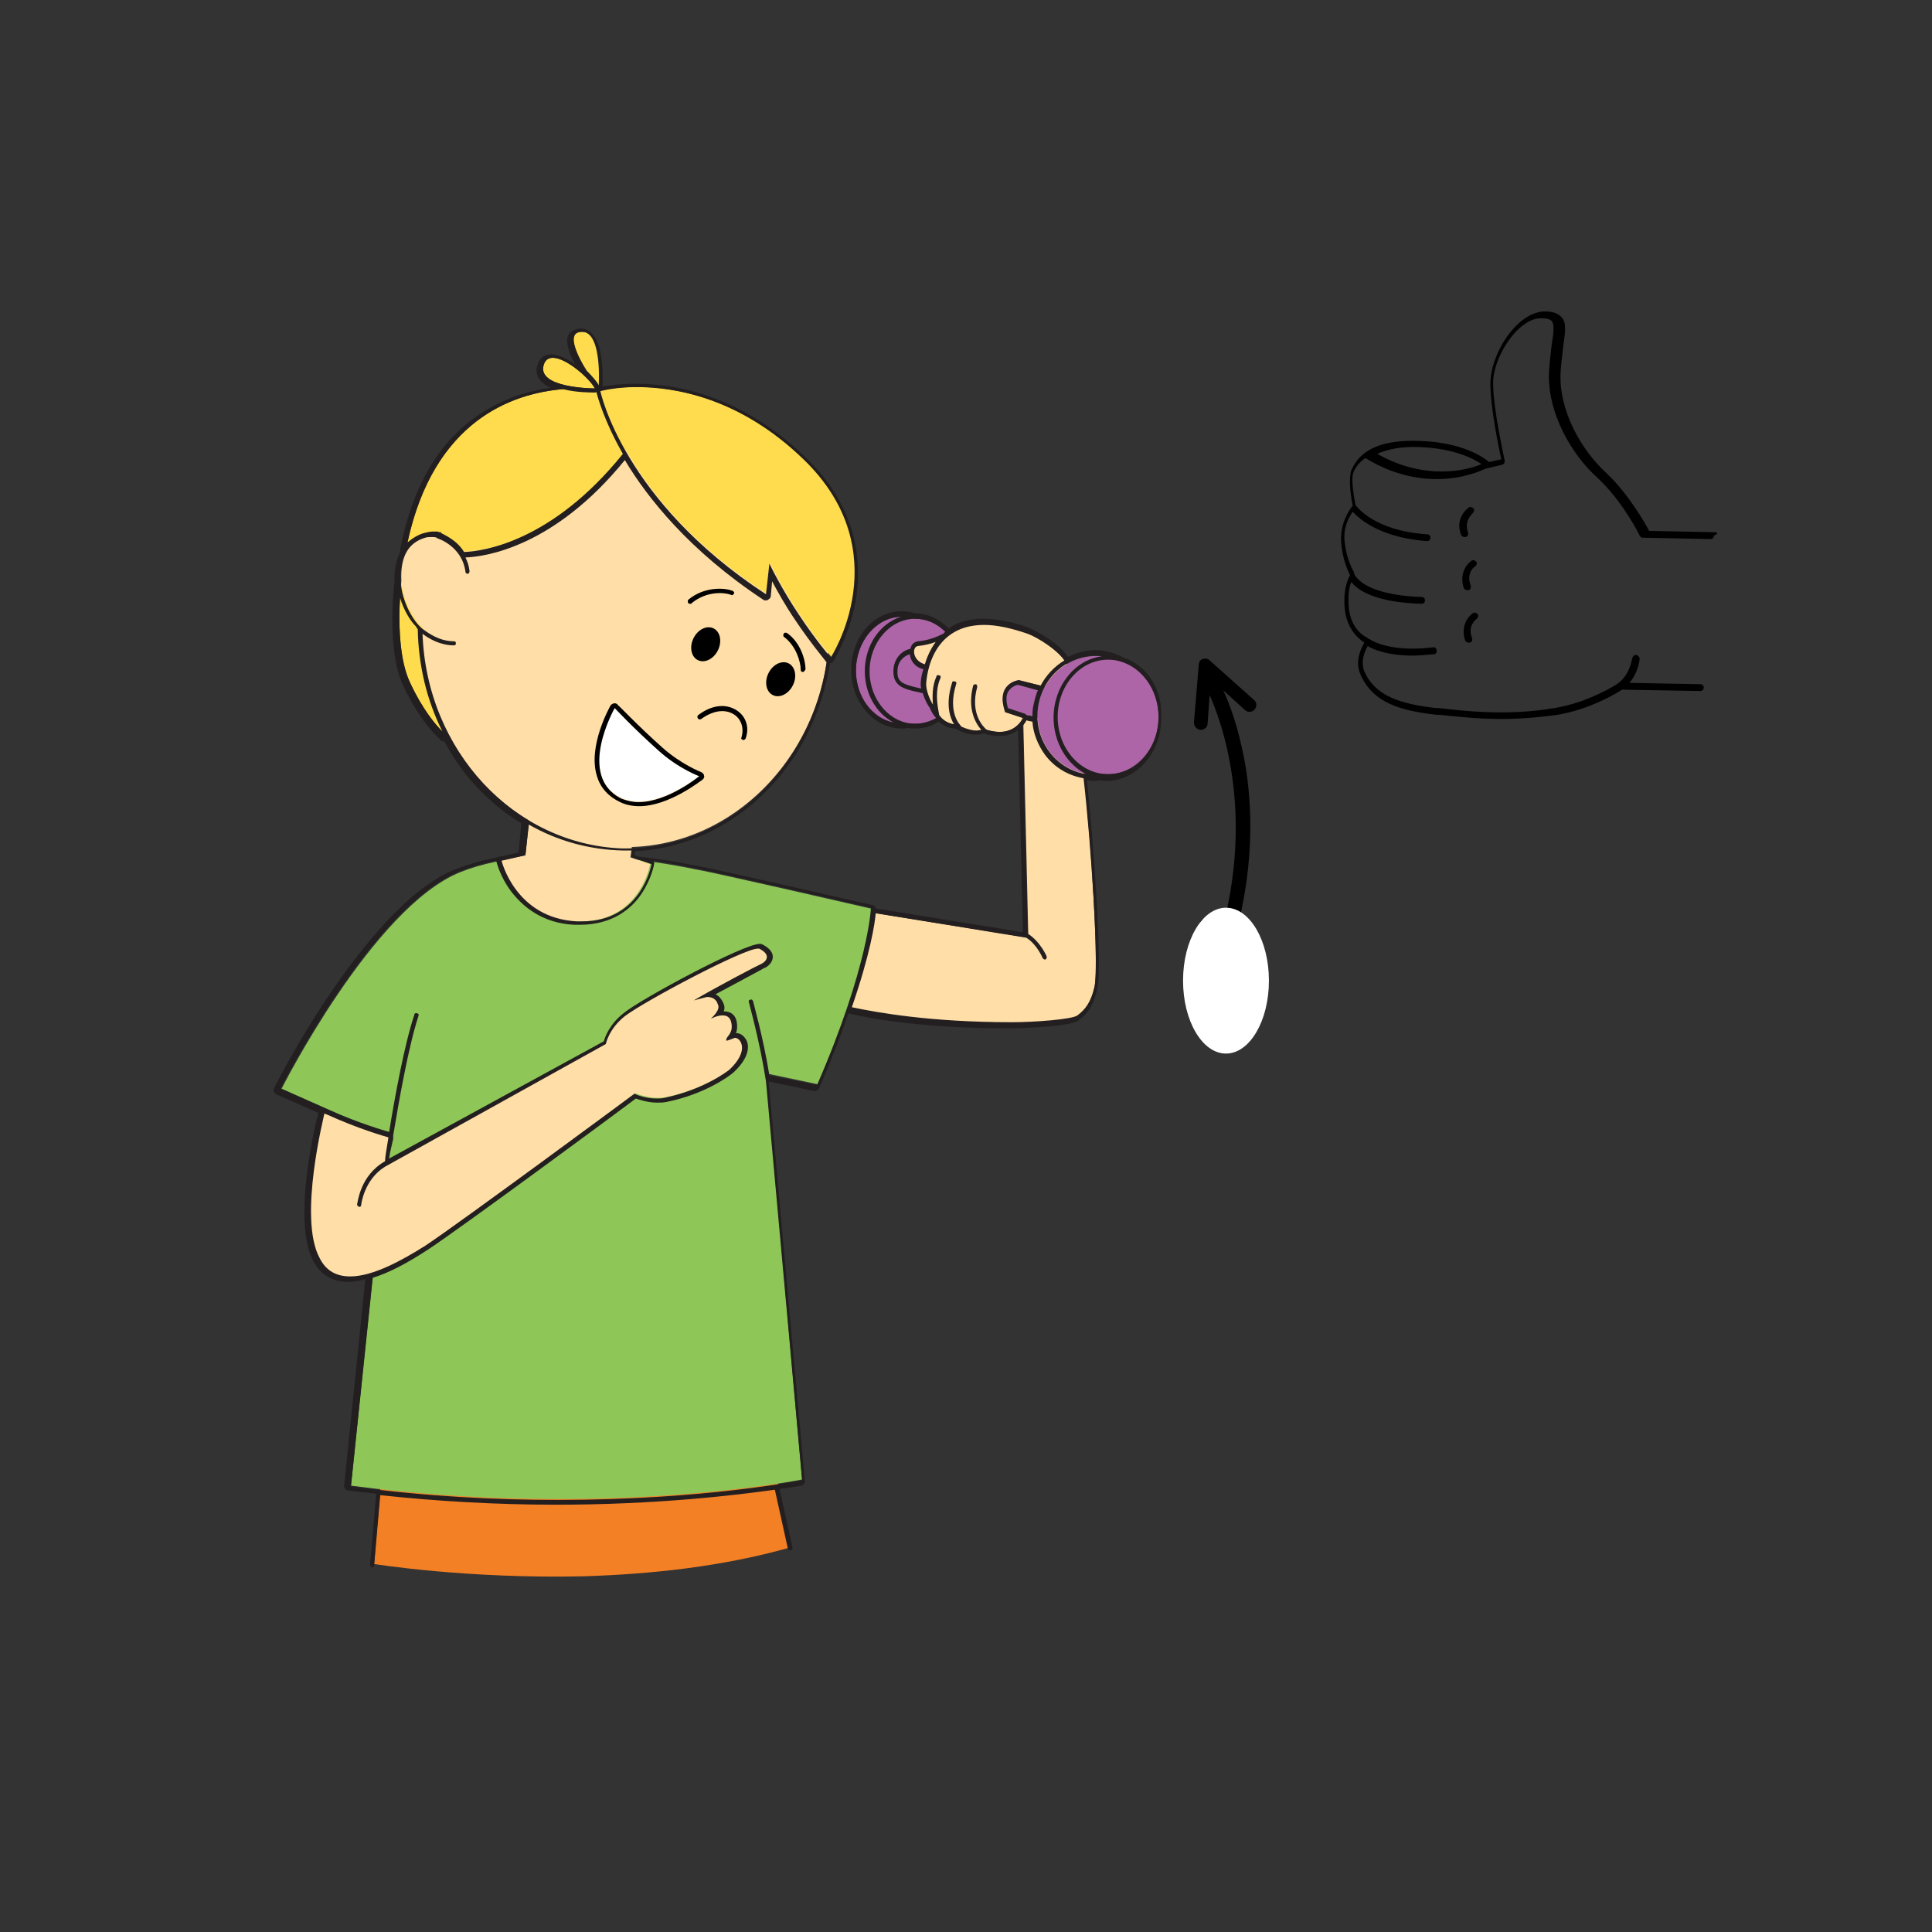 <?xml version="1.0" encoding="utf-8"?>
<!-- Generator: Adobe Illustrator 23.1.0, SVG Export Plug-In . SVG Version: 6.00 Build 0)  -->
<svg version="1.1" id="Слой_1" xmlns="http://www.w3.org/2000/svg" xmlns:xlink="http://www.w3.org/1999/xlink" x="0px" y="0px"
	 viewBox="0 0 283.5 283.5" style="enable-background:new 0 0 283.5 283.5;" xml:space="preserve">
<rect x="0" y="0" width="283.5" height="283.5" fill="#333333" stroke="none"/>
<style type="text/css">
	.st0{fill:#F48026;}
	.st1{fill:#FFDEA8;}
	.st2{fill:#8EC757;}
	.st3{fill:#AD65A8;}
	.st4{fill:#FFDC4D;}
	.st5{fill:#FFFFFF;}
	.st6{fill:#231F20;}
</style>
<g>
	<path d="M251.7,78.1l-9.7-0.2c-0.6-1.1-3-5.4-6.3-8.5c-3.6-3.3-7-9.1-6.7-14.8c0.1-1.5,0.3-2.8,0.4-3.9c0.3-2,0.5-3.4-0.3-4.2
		c-0.5-0.5-1.2-0.8-2.4-0.8c-4,0-8,6.1-8,10.6c0,3.5,1.2,9.3,1.6,11.1l-1.8,0.4c-0.8-0.7-3.9-2.9-10.2-3.1c-5.4-0.2-8.7,1.2-10,4.3
		c-0.5,1.4,0,4.3,0.2,5.2c-0.5,0.6-1.9,2.6-1.7,5.4c0.2,2.5,1,4.2,1.3,4.8c-0.3,0.6-1,2-0.8,4.6c0.2,3.2,2,4.7,2.9,5.3
		c-0.5,0.9-1.4,2.7-0.6,4.6c1.8,4.2,5.8,5.4,11.3,6h0.4c2.1,0.2,5.3,0.6,9,0.6c2.5,0,5.3-0.2,8.2-0.6c4.8-0.8,8.8-3.2,9.5-3.7
		l11.5,0.2l0,0c0.3,0,0.5-0.2,0.5-0.5s-0.2-0.5-0.5-0.5l-10.4-0.2c1.3-1.5,1.5-3.4,1.5-3.5c0-0.3-0.2-0.5-0.5-0.6
		c-0.3,0-0.5,0.2-0.6,0.5c0,0-0.3,2.4-2.1,3.7c-0.1,0.1-4.3,2.8-9.3,3.6c-7,1.2-13.5,0.4-17,0h-0.4c-5.1-0.6-8.9-1.7-10.5-5.4
		c-0.6-1.5,0.1-3,0.5-3.7c0.8,0.5,2.9,1.4,6.6,1.4c0.9,0,2-0.1,3.1-0.2c0.3,0,0.5-0.3,0.4-0.6c0-0.3-0.3-0.5-0.6-0.4
		c-6.8,0.8-9.3-1.3-9.4-1.3h-0.1c0,0,0,0,0-0.1c-0.1,0-2.6-1.1-2.8-4.7c-0.1-1.8,0.1-2.9,0.4-3.5c0.9,1.2,3.5,3,10.3,3.2l0,0
		c0.3,0,0.5-0.2,0.5-0.5s-0.2-0.5-0.5-0.5c-8.8-0.3-9.8-3.3-9.9-3.4c0,0,0,0,0-0.1V84c0,0-1.1-1.7-1.4-4.6c-0.2-2.1,0.7-3.6,1.2-4.3
		c1,1.1,4.1,3.8,10.9,4.3l0,0c0.3,0,0.5-0.2,0.5-0.5s-0.2-0.5-0.5-0.5c-7.6-0.5-10.2-3.9-10.5-4.3c-0.2-1.1-0.7-3.7-0.3-4.8
		c0.4-0.9,1-1.6,1.8-2.1c0,0,0,0.1,0.1,0.1c3.8,2.3,7.4,3,10.3,3c4,0,6.7-1.3,7.1-1.5l2.5-0.6c0.1,0,0.2-0.1,0.3-0.2
		s0.1-0.3,0.1-0.4s-1.7-7.5-1.7-11.4s3.7-9.5,7-9.5c0.8,0,1.3,0.1,1.6,0.4c0.4,0.5,0.3,1.7,0,3.4c-0.1,1.1-0.3,2.4-0.4,4
		c-0.3,6,3.3,12.2,7.1,15.6c3.6,3.3,6.2,8.4,6.2,8.5c0.1,0.2,0.3,0.3,0.4,0.3l10,0.2c0.3,0,0.5-0.2,0.5-0.5
		C252.2,78.3,252,78.1,251.7,78.1z M202.1,66.6c1.5-0.7,3.6-1.1,6.2-1c5.1,0.2,7.9,1.7,9.1,2.5C215.3,69,209.2,70.6,202.1,66.6z"/>
	<path d="M216.1,75.3c0.2-0.2,0.3-0.5,0.1-0.7s-0.5-0.3-0.7-0.1c-0.7,0.5-1.9,1.9-1.1,4c0.1,0.2,0.3,0.3,0.5,0.3c0.1,0,0.1,0,0.2,0
		c0.3-0.1,0.4-0.4,0.3-0.7C214.8,76.3,216.1,75.4,216.1,75.3z"/>
	<path d="M215.3,86.6c0.1,0,0.1,0,0.2,0c0.3-0.1,0.4-0.4,0.3-0.7c-0.7-1.9,0.6-2.8,0.7-2.8c0.2-0.2,0.3-0.5,0.1-0.7
		s-0.5-0.3-0.7-0.1c-0.7,0.5-1.8,1.9-1.1,4C214.9,86.5,215.1,86.6,215.3,86.6z"/>
	<path d="M216.7,90.8c0.2-0.2,0.3-0.5,0.1-0.7s-0.5-0.3-0.7-0.1c-0.7,0.5-1.8,1.9-1.1,4c0.1,0.2,0.3,0.3,0.5,0.3c0.1,0,0.1,0,0.2,0
		c0.3-0.1,0.4-0.4,0.3-0.7C215.3,91.8,216.6,90.9,216.7,90.8z"/>
</g>
<g>
	<path d="M184.3,137c-0.4-0.4-1.1-0.3-1.4,0.1l-2.4,2.7c3.8-11.8,3.3-21.9,2.1-28.3c-0.9-4.8-2.2-8.3-3.1-10.2l3.2,2.9
		c0.4,0.4,1.1,0.3,1.4-0.1c0.4-0.4,0.3-1.1-0.1-1.4l-6.5-5.8c-0.3-0.3-0.7-0.3-1-0.2c-0.4,0.1-0.6,0.5-0.6,0.9l-0.7,8.4
		c0,0.6,0.4,1,0.9,1.1h0.1c0.5,0,1-0.4,1-0.9l0.3-4.2c1.9,4.2,7,18.5,1,37.2l-0.5-3.6c-0.1-0.6-0.6-0.9-1.1-0.9
		c-0.6,0.1-0.9,0.6-0.9,1.1l1.1,8.3c0.1,0.4,0.3,0.7,0.7,0.8c0.1,0,0.2,0,0.3,0c0.3,0,0.6-0.1,0.8-0.3l5.4-6
		C184.8,138,184.7,137.3,184.3,137z"/>
	<g>
		<path class="st0" d="M55.9,217.4l-1,12.1c0,0,13.6,2.2,30.8,1.8c9.7-0.3,20.4-1.4,30.5-4.3l-2.3-10.5L55.9,217.4z"/>
	</g>
	<path class="st1" d="M150.1,103.4l0.8,34.2l-25-4c0,0-1.2,9.2-3.4,13.6c0,0,8.8,2.9,26,2.9c3,0,8.7-0.4,9.6-1c1.2-0.9,2-2,2.5-4.2
		c0.8-3.7-1-28.2-2-35.1C157.6,102.9,150.1,103.4,150.1,103.4z"/>
	<path class="st2" d="M117.7,217.1c0,0-29.1,5.8-66.2,0.9l4.5-43.4l-7-11.2l-7.7-3.6c0,0,13.4-26.6,26.2-31.8
		c12.7-5.1,32.2-0.9,34.7-0.4c2.5,0.4,25.9,5.8,25.9,5.8s-0.4,8.3-8.1,25.7l-7.6-1.6L117.7,217.1z"/>
	<path class="st1" d="M78.1,115.8l-1,9.7l-3.7,0.8c0,0,2,8.5,11,8.9c9.5,0.5,11-8.4,11-8.4l-2.9-1l0.8-5.6
		C93.3,120.3,87,125.6,78.1,115.8z"/>
	<path class="st1" d="M111.4,139.1c-1.2-0.6-16.6,7.6-19.7,9.9c-2.4,1.9-2.8,4.1-2.8,4.1l-32.2,17.6l0.7-3.8
		c0.2,0.1-4.8-1.5-9.9-3.9c0,0-4,16.1-0.8,22c2.9,5.3,10.7,1.4,16.1-2.2c5-3.3,30.4-22.4,30.4-22.4s2.2,1,4.5,0.6
		c5.7-1.2,9.1-3.8,9.5-4.1c3.4-3.1,1.4-4.9,0.8-4.7c-0.2,0.1-0.9,0.3-1.1,0.4c-0.3,0.1-0.1-0.4,0.1-0.6c0.5-0.5,0.7-1.2,0.5-2.1
		c-0.5-1.9-3-0.5-3-0.5c0.4-0.4,1.5-1.4,1-2.2c0,0-0.3-1-1.6-1l-1.9,0.5c3.4-2,9.4-5.1,10-5.4C112.6,140.8,113,139.8,111.4,139.1z"
		/>
	<ellipse class="st3" cx="132.3" cy="98.4" rx="6.7" ry="7.9"/>
	<ellipse class="st3" cx="134.3" cy="98.5" rx="6.7" ry="7.7"/>
	<path class="st3" d="M155.8,101.5l-1.3,4.4c0,0-18.6-4.7-19.5-4.9c-2.6-0.6-3.4-0.9-3.3-2.6c0-1.4,1.1-2.5,2.4-2.5
		C135.4,95.8,155.8,101.5,155.8,101.5z"/>
	<path class="st4" d="M58.9,85.3c0,0-1.2,9.8,1.3,15c2.7,5.6,5.4,7.8,5.4,7.8l-0.8-17.5L58.9,85.3z"/>
	<path class="st1" d="M92.4,59.2c-12.5-0.2-23.3,7.9-28,19.6c-0.6-0.1-1.3-0.1-1.9,0c-2.6,0.7-3.8,3-3.6,6.5
		c0.2,2.8,1.7,5.5,3.1,6.8c0.1,17.6,13.1,31.9,29.3,32.2c16.5,0.3,30.2-14.1,30.4-32C122.1,74.2,108.9,59.5,92.4,59.2z"/>
	<path class="st4" d="M67.5,80.9c0,0,12.9,1.1,25.8-16.7l-4.7-6.9c0,0-23.6-4.6-29,23.2C59.6,80.6,62.5,75.9,67.5,80.9z"/>
	<path class="st4" d="M88.2,57.3c0,0,3.3,16.2,24.3,29.8l0.5-4.5c0,0,1.7,3.6,4.4,7.6c2.3,3.5,4.6,6.2,4.6,6.2s10.1-15.5-4-29.1
		C103.3,53.3,88.2,57.3,88.2,57.3z"/>
	<path class="st4" d="M87.8,57.2c0.1-0.3,0.7-9.7-3.1-8.4C82.4,49.7,87.8,57.2,87.8,57.2z"/>
	<path class="st4" d="M87.3,57c-1-1.9-6.5-6.5-7.5-3.5C78.6,57,87.3,57,87.3,57z"/>
	<path class="st5" d="M90.2,103.9c0,0,2.8,3,6.5,6.3c2.9,2.6,5.9,3.7,5.9,3.7s-6.7,5.4-11.4,3.2C84.5,113.9,90.2,103.9,90.2,103.9z"
		/>
	<path d="M90.2,103.9c0,0,2.8,3,6.5,6.3c2.9,2.6,5.9,3.7,5.9,3.7s-4.6,3.8-8.9,3.8c-0.9,0-1.7-0.2-2.5-0.5
		C84.5,113.9,90.2,103.9,90.2,103.9 M90.2,103.2L90.2,103.2c-0.3,0-0.5,0.2-0.6,0.3c-0.1,0.2-3.4,6-2,10.4c0.5,1.7,1.7,3,3.4,3.8
		c0.8,0.4,1.8,0.6,2.8,0.6c4.4,0,9.1-3.8,9.3-3.9c0.2-0.2,0.3-0.4,0.2-0.6c0-0.2-0.2-0.4-0.4-0.5c0,0-2.9-1.1-5.7-3.6
		c-3.6-3.2-6.4-6.2-6.5-6.2C90.6,103.3,90.4,103.2,90.2,103.2L90.2,103.2z"/>
	<path d="M101.3,88.6c-0.1,0-0.2,0-0.3-0.1c-0.1-0.1-0.1-0.4,0-0.5c2.3-1.9,5.2-1.8,6.5-1.3c0.2,0.1,0.3,0.3,0.2,0.4
		c-0.1,0.2-0.3,0.3-0.4,0.2c-1-0.4-3.6-0.6-5.8,1.2C101.5,88.6,101.4,88.6,101.3,88.6z"/>
	<path d="M117.8,98.6c-0.2,0-0.3-0.1-0.3-0.3c0-1.2-0.7-3.5-2.4-4.8c-0.2-0.1-0.2-0.3-0.1-0.5s0.3-0.2,0.5-0.1c2,1.4,2.7,4,2.7,5.3
		C118.1,98.4,118,98.6,117.8,98.6L117.8,98.6z"/>
	<path d="M109.1,108.6L109.1,108.6c-0.3-0.1-0.4-0.2-0.3-0.4c0.4-1.3,0-2.6-1-3.3c-1.3-0.9-3.1-0.7-4.9,0.6
		c-0.1,0.1-0.4,0.1-0.5-0.1c-0.1-0.1-0.1-0.4,0.1-0.5c2-1.5,4.1-1.7,5.7-0.6c1.3,0.9,1.8,2.5,1.2,4.1
		C109.3,108.5,109.2,108.6,109.1,108.6z"/>
	<ellipse transform="matrix(0.441 -0.897 0.897 0.441 -26.988 145.749)" cx="103.6" cy="94.6" rx="2.6" ry="2"/>
	<ellipse transform="matrix(0.441 -0.897 0.897 0.441 -25.411 158.496)" cx="114.6" cy="99.7" rx="2.6" ry="2"/>
	<path class="st1" d="M140.5,92.5c0,0-2.7,1.9-5.8,2.2c-0.9,0.1-0.9,2.5,1.3,2.8s5.9-3.6,5.9-3.6L140.5,92.5z"/>
	<path class="st1" d="M150.1,105.3c0,0-1.2,3.2-5.6,1.7c0,0-1.7,0.9-4-0.7c0,0-2.5,0.2-3.6-2.8c0,0-1-1.5-1.1-3.1
		c0,0,0.1-12.8,14.9-7.5c1.6,0.6,5.1,2.8,5.8,4.6l-1.9,3.6l-5.1-1.3c0,0-3.5,0.4-2,4.7L150.1,105.3z"/>
	
		<ellipse transform="matrix(0.133 -0.991 0.991 0.133 35.438 250.267)" class="st3" cx="160.7" cy="104.9" rx="8.7" ry="8.5"/>
	<ellipse class="st3" cx="162.6" cy="105.2" rx="7.4" ry="8.4"/>
	<path class="st6" d="M164.9,96.5c-0.9-0.5-1.9-0.8-2.9-1c-0.4-0.1-0.8-0.1-1.2-0.1l0,0c-1.5,0-2.8,0.4-4.1,1
		c-1.2-1.9-4.3-3.7-5.8-4.3c-2.4-0.9-4.7-1.3-6.6-1.3c-2.2,0-3.8,0.5-5.1,1.4c-1.3-1.3-3-2.2-4.9-2.2l0,0c-0.6-0.2-1.3-0.3-2-0.3
		c-4.1,0-7.4,3.8-7.4,8.6c0,4.7,3.3,8.6,7.4,8.6c0.3,0,0.6,0,0.9-0.1c0.3,0.1,0.7,0.1,1.1,0.1c1.2,0,2.4-0.3,3.4-1
		c-0.1-0.1-0.2-0.2-0.3-0.3c0.9,0.9,1.9,1.3,2.8,1.3c1,0.6,2,0.9,2.9,0.9c0.6,0,1-0.1,1.3-0.2l0,0l0,0c0.1,0,0.1,0.1,0.2,0.1l0,0
		c0.7,0.2,1.3,0.3,2,0.3c1.3,0,2.2-0.4,2.8-0.9l0.7,29.7l-21.6-3.5c-0.1-0.3-0.2-0.5-0.5-0.5c-1-0.2-23.5-5.4-26-5.8
		c-0.1,0-0.3-0.1-0.6-0.1c-1.3-0.3-4.1-0.8-7.7-1.2l-0.6-0.2l0.1-0.6c7.5-0.4,14.5-3.7,19.9-9.5c4.7-5,7.6-11.3,8.7-18.1
		c0.2,0,0.4-0.1,0.5-0.3c0.1-0.2,2.6-4.1,3.4-9.7c0.7-5.2,0-13-7.5-20.2c-9.2-8.9-18.7-10.8-24.9-10.8c-2.3,0-4,0.3-4.9,0.4
		c0.1-1.7,0.1-5.9-1.4-7.6c-0.5-0.6-1.1-0.9-1.8-0.9c-0.3,0-0.6,0.1-0.9,0.2c-0.5,0.2-0.8,0.5-1,1c-0.3,1,0.3,2.6,1.1,4.1
		c-1.2-0.9-2.5-1.5-3.5-1.5s-1.7,0.5-2,1.5c-0.3,0.8-0.2,1.6,0.3,2.2c0.4,0.5,0.9,0.9,1.6,1.2c-3.1,0.4-6.8,1.5-10.3,3.8
		c-6.1,4-10,10.7-11.8,20c0,0.1,0,0.2,0,0.3c-0.5,1.1-0.9,2.5-0.8,4.4c-0.1,0.6-1.2,10.1,1.3,15.3c2.7,5.7,5.5,7.9,5.6,8
		s0.3,0.1,0.4,0.1l0,0c1.3,2.3,2.7,4.5,4.5,6.4c2,2.2,4.3,4.1,6.8,5.6l-0.4,4.3l-3.2,0.7c-0.1,0-0.2,0.1-0.3,0.1
		c-2.1,0.4-4.1,1-5.9,1.7c-5.4,2.2-11.5,8.3-18.2,18.1c-4.9,7.2-8.3,14-8.3,14c-0.1,0.2-0.1,0.4,0,0.5c0.1,0.2,0.2,0.3,0.4,0.4
		l6.1,2.7v0.1c-0.2,0.6-4,15.7-0.7,21.7c1.1,2,2.8,3,5.1,3c0.8,0,1.6-0.1,2.5-0.4L50.5,218c0,0.4,0.2,0.7,0.6,0.7
		c1.3,0.2,2.7,0.3,4.1,0.5l-0.9,10.4c0,0.2,0.1,0.3,0.3,0.4l0,0c0.2,0,0.3-0.1,0.3-0.3l0.9-10.3c8.4,0.9,17.1,1.4,25.8,1.4
		c14.8,0,26.4-1.4,32.1-2.2l1.9,8.6c0,0.2,0.2,0.3,0.4,0.3c0.2,0,0.3-0.2,0.3-0.4l-1.9-8.6c2-0.3,3.2-0.5,3.2-0.5
		c0.3-0.1,0.6-0.4,0.5-0.7l-5.3-58.6l6.7,1.4h0.1c0.3,0,0.5-0.2,0.6-0.4c1.8-4.2,3.2-7.8,4.3-11c3.7,0.9,11.6,2.2,23.7,2.2
		c1.8,0,8.8-0.3,10-1.1c1.5-1.1,2.3-2.4,2.8-4.6c0.8-3.3-0.5-21.1-1.5-30.7c0.3,0,0.6,0.1,0.8,0.1c0.3,0,0.7,0,1-0.1
		c0.3,0,0.6,0.1,1,0.1c4.4,0,8.1-4.1,8.1-9.1C170.7,101.1,168.2,97.6,164.9,96.5z M160.8,96.2c0.3,0,0.6,0,0.9,0.1
		c-4,0.5-7.1,4.4-7.1,9c0,3.7,2,6.9,4.8,8.3c-4.5-0.7-7.7-5-7.1-9.7C152.9,99.4,156.6,96.2,160.8,96.2z M151.6,103.7
		c-0.1,0.5-0.1,1-0.1,1.4c-0.7-0.2-0.2,0-0.9-0.2c-0.1-0.1-0.2-0.2-0.3-0.2l-2.4-0.8c-0.3-1.1-0.3-1.9,0.1-2.5
		c0.4-0.6,1.1-0.9,1.4-0.9l2.9,0.8C152,101.9,151.8,102.8,151.6,103.7z M125.6,98.4c0-4.3,3-7.8,6.6-7.9c-3.1,1-5.3,4.2-5.3,8
		c0,3.3,1.7,6.2,4.2,7.5C128,105.4,125.6,102.2,125.6,98.4z M134.3,106.2c-3.7,0-6.7-3.5-6.7-7.7s3-7.7,6.7-7.7
		c1.7,0,3.2,0.7,4.4,1.9c-0.1,0.1-0.2,0.2-0.3,0.3c-1,0.5-2.3,1-3.7,1.1c-0.6,0.1-1,0.5-1.1,1.1c-1.4,0.3-2.4,1.5-2.5,3.1
		c-0.1,2.3,1.3,2.8,3.8,3.3c0.1,0,0.2,0.1,0.5,0.1c0.3,1,0.8,1.9,1,2.1c0.3,0.7,0.6,1.2,1,1.6C136.4,105.9,135.4,106.2,134.3,106.2z
		 M135.1,100.4c0,0.2,0,0.4,0.1,0.6c-0.1,0-0.1,0-0.2,0c-2.6-0.6-3.4-0.9-3.3-2.6c0-1.2,0.8-2.1,1.8-2.4c0.1,0.9,0.7,1.9,2,2.2
		C135.1,99.4,135.1,100.3,135.1,100.4L135.1,100.4z M134.7,94.8c0.9-0.1,1.8-0.3,2.6-0.6c-0.8,1.1-1.3,2.3-1.6,3.3
		C133.8,96.9,133.8,94.9,134.7,94.8z M146.7,107.4c-0.5,0-1.2-0.1-1.9-0.3c-0.5-0.4-2.5-2.4-1.4-6.3c0-0.2-0.1-0.4-0.2-0.4
		c-0.2,0-0.4,0.1-0.4,0.2c-0.9,3.5,0.4,5.6,1.2,6.5c-0.2,0-0.4,0.1-0.7,0.1c-0.6,0-1.4-0.2-2.3-0.6v-0.1c-0.1-0.1-2-1.9-0.7-6.1
		c0.1-0.2,0-0.4-0.2-0.4c-0.2-0.1-0.4,0-0.4,0.2c-1,3.2-0.3,5.1,0.3,6.1c-0.6-0.1-1.5-0.4-2.2-1.4v-0.1c-0.3-1.5-0.6-3.5,0.2-5.3
		c0.1-0.2,0-0.4-0.2-0.4c-0.2-0.1-0.4,0-0.4,0.2c-0.6,1.3-0.6,2.8-0.5,4.1c-0.3-0.5-0.9-1.6-1-2.9c0,0,0.1-8.8,8.5-8.8
		c1.7,0,3.8,0.4,6.4,1.3c1.4,0.5,4.3,2.3,5.4,3.9c-1.5,0.9-2.7,2.2-3.5,3.7l-3.2-0.8c0,0-3.5,0.4-2,4.7l2.7,0.9
		C150.1,105.3,149.3,107.4,146.7,107.4z M93.4,56.8c5.7,0,15.2,1.6,24.5,10.6c14.1,13.6,4,29.1,4,29.1s-2.3-2.7-4.6-6.2
		c-2.7-4-4.4-7.6-4.4-7.6l-0.5,4.5c-21-13.7-24.3-29.8-24.3-29.8S90.2,56.8,93.4,56.8z M84.8,48.8c0.2-0.1,0.5-0.1,0.7-0.1
		c2.6,0,2.5,6,2.4,7.9c-0.3-0.6-1-1.4-1.8-2.2C84.7,52.2,83.4,49.3,84.8,48.8z M79.8,53.5c0.2-0.7,0.7-1,1.3-1c2,0,5.4,3,6.2,4.5
		l0,0C86.8,57,78.7,56.9,79.8,53.5z M82.6,57.1c1.9,0.5,4.1,0.5,4.7,0.5l0,0c0.1,0,0.1,0,0.2-0.1c0.2,0.7,1.1,4.2,3.9,9.1
		C81,79.5,70.9,80.9,68.1,81c-1.1-1.8-2.9-2.5-3.4-2.8c0,0,0-0.1,0.1-0.1c-0.2,0-0.4,0-0.6-0.1H64l0,0c-0.2,0-0.3,0-0.5,0
		c-0.4,0-0.8,0.1-1.2,0.2c-0.8,0.2-1.7,0.7-2.5,1.4C63.7,61.6,75.3,57.7,82.6,57.1z M60.2,100.2c-1.7-3.5-1.7-9.2-1.5-12.5
		c0.5,1.7,1.4,3.3,2.4,4.3v0.1c0,0,0.1,0.1,0.2,0.2c0.1,5.3,1.3,10.4,3.6,15C63.9,106.3,62,104.1,60.2,100.2z M62,93
		c0.9,0.7,2.6,1.7,4.6,1.7l0,0c0.2,0,0.3-0.1,0.3-0.3c0-0.2-0.1-0.3-0.3-0.3c-2.2,0-3.9-1.3-4.7-1.9l0,0c-1.4-1.2-2.9-4-3.1-6.8
		c-0.2-3.4,0.9-5.7,3.6-6.5c0.3-0.1,0.7-0.1,1-0.1c0.2,0,0.4,0,0.7,0.1c0,0,0,0.1,0.1,0.1c0,0,3.6,1.1,4.1,4.9
		c0,0.2,0.2,0.3,0.3,0.3l0,0c0.2,0,0.3-0.2,0.3-0.4c-0.1-0.8-0.3-1.4-0.6-2c2.9-0.1,13-1.5,23.4-14.3c0,0.1,0.1,0.1,0.1,0.2
		C95,73,101.1,80.8,112,88c0.1,0.1,0.2,0.1,0.4,0.1c0.1,0,0.2,0,0.3-0.1c0.2-0.1,0.4-0.3,0.4-0.5l0.2-2.2c0.8,1.5,1.9,3.5,3.4,5.7
		c2.2,3.3,4.4,5.9,4.6,6.2c-2.3,15.5-14.7,27.3-29.6,27.3c-0.1,0-0.3,0-0.4,0C75.4,123.9,62.6,110.1,62,93z M77.1,125.5l0.5-4.5
		c4.2,2.4,8.9,3.7,13.8,3.8c0.2,0,0.3,0,0.5,0c0.3,0,0.6,0,0.9,0l-0.1,1l2.9,1c0,0-1.4,8.4-10.2,8.4c-0.2,0-0.5,0-0.8,0
		c-9-0.5-11-8.9-11-8.9L77.1,125.5z M51.4,187.3c-1.9,0-3.5-0.7-4.5-2.7c-3.2-5.9,0.7-21,0.7-21.2l0.5,0.2l0,0
		c4.4,2,8.2,3.1,8.9,3.3c-0.3,1.8-0.5,3-0.5,3.5c-3.7,2.1-4,6.1-4.1,6.3c0,0.2,0.1,0.3,0.3,0.4l0,0c0.2,0,0.3-0.1,0.3-0.3
		c0,0,0.4-3.7,3.5-5.6l32.4-18c0,0,0.4-2.2,2.8-4.1c2.9-2.2,17.4-9.9,19.5-9.9c0.1,0,0.1,0,0.2,0c1.6,0.8,1.3,1.7,0.4,2.2
		c-0.7,0.3-6.6,3.4-10,5.4l1.9-0.5h0.1c1.3,0,1.5,1,1.5,1c0.5,0.8-0.6,1.8-1,2.2c0,0,0.9-0.5,1.7-0.5c0.6,0,1.1,0.2,1.3,1
		c0.2,0.9,0,1.5-0.5,2.1c-0.2,0.2-0.3,0.6-0.2,0.6c0,0,0,0,0.1,0c0.3-0.1,0.9-0.3,1.1-0.4h0.1c0.7,0,2.2,1.8-0.9,4.7
		c-0.4,0.3-3.8,2.9-9.5,4.1c-0.4,0.1-0.8,0.1-1.2,0.1c-1.8,0-3.2-0.7-3.2-0.7s-25.7,19-30.7,22.3C58.9,185,54.7,187.3,51.4,187.3z
		 M119.9,159.2l-7-1.4c-0.9-5.6-2.4-10.8-2.4-10.9c-0.1-0.2-0.2-0.3-0.4-0.2c-0.2,0-0.3,0.2-0.2,0.4c0,0.1,1.6,5.7,2.5,11.6
		l5.3,58.5c0,0-14.4,2.9-35.8,2.9c-9.1,0-19.4-0.5-30.4-2l3.2-30.6c2.3-0.7,5-2.1,8.2-4.2c4.7-3.1,27.5-19.9,30.4-22.1
		c0.6,0.2,1.8,0.6,3.1,0.6c0.5,0,0.9,0,1.4-0.1c5.5-1.1,9.1-3.7,9.8-4.3c2.4-2.2,2.3-3.9,2-4.6c-0.3-0.7-0.9-1.2-1.5-1.2H108
		c0.2-0.5,0.2-1.1,0.1-1.7c-0.2-1-0.9-1.5-1.9-1.5l0,0c0.2-0.5,0.1-0.9-0.1-1.3c-0.2-0.4-0.5-0.9-1.1-1.2c2.6-1.4,5.4-2.9,6.7-3.6
		c0.3-0.2,0.5-0.3,0.6-0.3c0.7-0.4,1.1-1,1.1-1.6c0-0.5-0.3-1.2-1.5-1.8c-0.1-0.1-0.3-0.1-0.4-0.1c-2.4,0-17.3,8-19.9,10.1
		c-2.1,1.6-2.8,3.5-3,4.2L57.1,170c0-0.2,0.1-0.4,0.1-0.7l0.5-2.2c0,0,0,0,0-0.1s0-0.3,0-0.4c0.8-4.8,2.2-12.9,3.7-17.5
		c0.1-0.2,0-0.4-0.2-0.4c-0.2-0.1-0.4,0-0.4,0.2c-1.5,4.5-2.9,12.3-3.7,17.2c-0.7-0.2-4.5-1.3-8.7-3.2l0,0l-7.2-3.2
		c0,0,13.4-26.6,26.2-31.8c1.7-0.7,3.5-1.2,5.4-1.6c0.1,0.3,0.6,2.4,2.2,4.5s4.5,4.7,9.3,4.9c0.3,0,0.5,0,0.8,0c4.8,0,7.6-2.4,9-4.5
		c1.5-2.2,1.9-4.4,1.9-4.5s0-0.3-0.1-0.4c3.1,0.5,5.3,0.9,6,1.1c2.5,0.4,25.9,5.8,25.9,5.8S127.5,141.7,119.9,159.2z M160.6,144.8
		c-0.5,2.2-1.3,3.3-2.5,4.2c-0.8,0.6-6.5,1-9.6,1c-11.9,0-19.7-1.4-23.5-2.2c2.7-7.8,3.4-12.4,3.5-13.8l22.1,3.6c1.6,1,2.4,3,2.4,3
		c0.1,0.1,0.2,0.2,0.3,0.2h0.1c0.2-0.1,0.2-0.3,0.2-0.4c0-0.1-1-2.3-2.8-3.4l-0.7-30.5c0.3-0.4,0.5-0.7,0.5-0.8c0.7,0.2,0,0,0.9,0.2
		c0.1,1.7,0.8,3.4,1.8,4.8c1.4,1.9,3.4,3.1,5.7,3.5C160.1,123.8,161.3,141.7,160.6,144.8z M162.6,113.6c-4.1,0-7.4-3.8-7.4-8.4
		s3.3-8.4,7.4-8.4c4.1,0,7.4,3.8,7.4,8.4C170,109.9,166.7,113.6,162.6,113.6z"/>
</g>
<ellipse class="st5" cx="179.9" cy="143.9" rx="6.3" ry="10.7"/>
</svg>
